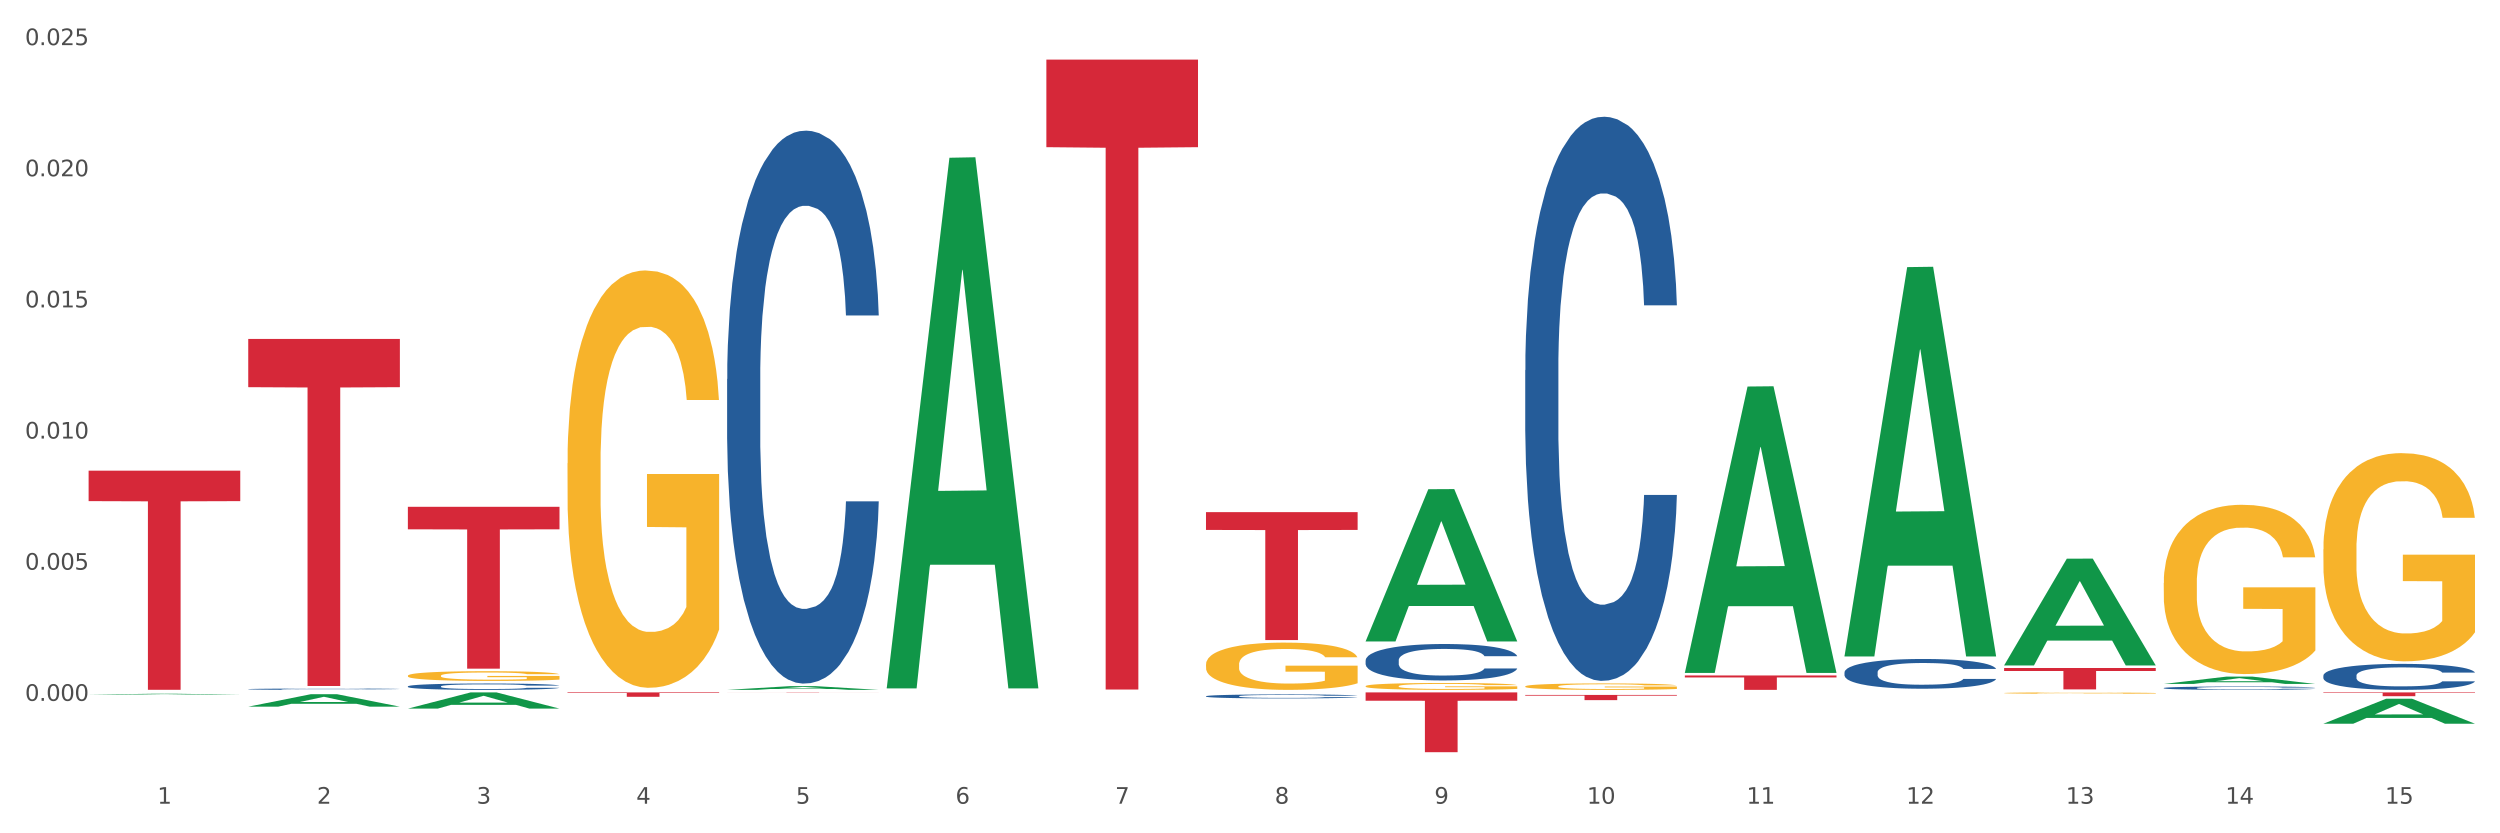<?xml version="1.0" encoding="utf-8" standalone="no"?>
<!DOCTYPE svg PUBLIC "-//W3C//DTD SVG 1.1//EN"
  "http://www.w3.org/Graphics/SVG/1.1/DTD/svg11.dtd">
<svg xmlns:xlink="http://www.w3.org/1999/xlink" width="1080pt" height="360pt" viewBox="0 0 1080 360" xmlns="http://www.w3.org/2000/svg" version="1.1">
 <rect x="0" y="0" width="1080" height="360" fill="#333333" stroke="none"/>
 <defs>
  <style type="text/css">*{stroke-linejoin: round; stroke-linecap: butt}</style>
 </defs>
 <g id="figure_1">
  <g id="patch_1">
   <path d="M 0 360 
L 1080 360 
L 1080 0 
L 0 0 
z
" style="fill: #ffffff; stroke: #ffffff; stroke-linejoin: miter"/>
  </g>
  <g id="axes_1">
   <g id="matplotlib.axis_1">
    <g id="xtick_1">
     <g id="text_1">
      <!-- 1 -->
      <g style="fill: #4d4d4d" transform="translate(67.984 347.204) scale(0.096 -0.096)">
       <defs>
        <path id="DejaVuSans-31" d="M 794 531 
L 1825 531 
L 1825 4091 
L 703 3866 
L 703 4441 
L 1819 4666 
L 2450 4666 
L 2450 531 
L 3481 531 
L 3481 0 
L 794 0 
L 794 531 
z
" transform="scale(0.016)"/>
       </defs>
       <use xlink:href="#DejaVuSans-31"/>
      </g>
     </g>
    </g>
    <g id="xtick_2">
     <g id="text_2">
      <!-- 2 -->
      <g style="fill: #4d4d4d" transform="translate(136.942 347.204) scale(0.096 -0.096)">
       <defs>
        <path id="DejaVuSans-32" d="M 1228 531 
L 3431 531 
L 3431 0 
L 469 0 
L 469 531 
Q 828 903 1448 1529 
Q 2069 2156 2228 2338 
Q 2531 2678 2651 2914 
Q 2772 3150 2772 3378 
Q 2772 3750 2511 3984 
Q 2250 4219 1831 4219 
Q 1534 4219 1204 4116 
Q 875 4013 500 3803 
L 500 4441 
Q 881 4594 1212 4672 
Q 1544 4750 1819 4750 
Q 2544 4750 2975 4387 
Q 3406 4025 3406 3419 
Q 3406 3131 3298 2873 
Q 3191 2616 2906 2266 
Q 2828 2175 2409 1742 
Q 1991 1309 1228 531 
z
" transform="scale(0.016)"/>
       </defs>
       <use xlink:href="#DejaVuSans-32"/>
      </g>
     </g>
    </g>
    <g id="xtick_3">
     <g id="text_3">
      <!-- 3 -->
      <g style="fill: #4d4d4d" transform="translate(205.899 347.204) scale(0.096 -0.096)">
       <defs>
        <path id="DejaVuSans-33" d="M 2597 2516 
Q 3050 2419 3304 2112 
Q 3559 1806 3559 1356 
Q 3559 666 3084 287 
Q 2609 -91 1734 -91 
Q 1441 -91 1130 -33 
Q 819 25 488 141 
L 488 750 
Q 750 597 1062 519 
Q 1375 441 1716 441 
Q 2309 441 2620 675 
Q 2931 909 2931 1356 
Q 2931 1769 2642 2001 
Q 2353 2234 1838 2234 
L 1294 2234 
L 1294 2753 
L 1863 2753 
Q 2328 2753 2575 2939 
Q 2822 3125 2822 3475 
Q 2822 3834 2567 4026 
Q 2313 4219 1838 4219 
Q 1578 4219 1281 4162 
Q 984 4106 628 3988 
L 628 4550 
Q 988 4650 1302 4700 
Q 1616 4750 1894 4750 
Q 2613 4750 3031 4423 
Q 3450 4097 3450 3541 
Q 3450 3153 3228 2886 
Q 3006 2619 2597 2516 
z
" transform="scale(0.016)"/>
       </defs>
       <use xlink:href="#DejaVuSans-33"/>
      </g>
     </g>
    </g>
    <g id="xtick_4">
     <g id="text_4">
      <!-- 4 -->
      <g style="fill: #4d4d4d" transform="translate(274.857 347.204) scale(0.096 -0.096)">
       <defs>
        <path id="DejaVuSans-34" d="M 2419 4116 
L 825 1625 
L 2419 1625 
L 2419 4116 
z
M 2253 4666 
L 3047 4666 
L 3047 1625 
L 3713 1625 
L 3713 1100 
L 3047 1100 
L 3047 0 
L 2419 0 
L 2419 1100 
L 313 1100 
L 313 1709 
L 2253 4666 
z
" transform="scale(0.016)"/>
       </defs>
       <use xlink:href="#DejaVuSans-34"/>
      </g>
     </g>
    </g>
    <g id="xtick_5">
     <g id="text_5">
      <!-- 5 -->
      <g style="fill: #4d4d4d" transform="translate(343.815 347.204) scale(0.096 -0.096)">
       <defs>
        <path id="DejaVuSans-35" d="M 691 4666 
L 3169 4666 
L 3169 4134 
L 1269 4134 
L 1269 2991 
Q 1406 3038 1543 3061 
Q 1681 3084 1819 3084 
Q 2600 3084 3056 2656 
Q 3513 2228 3513 1497 
Q 3513 744 3044 326 
Q 2575 -91 1722 -91 
Q 1428 -91 1123 -41 
Q 819 9 494 109 
L 494 744 
Q 775 591 1075 516 
Q 1375 441 1709 441 
Q 2250 441 2565 725 
Q 2881 1009 2881 1497 
Q 2881 1984 2565 2268 
Q 2250 2553 1709 2553 
Q 1456 2553 1204 2497 
Q 953 2441 691 2322 
L 691 4666 
z
" transform="scale(0.016)"/>
       </defs>
       <use xlink:href="#DejaVuSans-35"/>
      </g>
     </g>
    </g>
    <g id="xtick_6">
     <g id="text_6">
      <!-- 6 -->
      <g style="fill: #4d4d4d" transform="translate(412.772 347.204) scale(0.096 -0.096)">
       <defs>
        <path id="DejaVuSans-36" d="M 2113 2584 
Q 1688 2584 1439 2293 
Q 1191 2003 1191 1497 
Q 1191 994 1439 701 
Q 1688 409 2113 409 
Q 2538 409 2786 701 
Q 3034 994 3034 1497 
Q 3034 2003 2786 2293 
Q 2538 2584 2113 2584 
z
M 3366 4563 
L 3366 3988 
Q 3128 4100 2886 4159 
Q 2644 4219 2406 4219 
Q 1781 4219 1451 3797 
Q 1122 3375 1075 2522 
Q 1259 2794 1537 2939 
Q 1816 3084 2150 3084 
Q 2853 3084 3261 2657 
Q 3669 2231 3669 1497 
Q 3669 778 3244 343 
Q 2819 -91 2113 -91 
Q 1303 -91 875 529 
Q 447 1150 447 2328 
Q 447 3434 972 4092 
Q 1497 4750 2381 4750 
Q 2619 4750 2861 4703 
Q 3103 4656 3366 4563 
z
" transform="scale(0.016)"/>
       </defs>
       <use xlink:href="#DejaVuSans-36"/>
      </g>
     </g>
    </g>
    <g id="xtick_7">
     <g id="text_7">
      <!-- 7 -->
      <g style="fill: #4d4d4d" transform="translate(481.73 347.204) scale(0.096 -0.096)">
       <defs>
        <path id="DejaVuSans-37" d="M 525 4666 
L 3525 4666 
L 3525 4397 
L 1831 0 
L 1172 0 
L 2766 4134 
L 525 4134 
L 525 4666 
z
" transform="scale(0.016)"/>
       </defs>
       <use xlink:href="#DejaVuSans-37"/>
      </g>
     </g>
    </g>
    <g id="xtick_8">
     <g id="text_8">
      <!-- 8 -->
      <g style="fill: #4d4d4d" transform="translate(550.688 347.204) scale(0.096 -0.096)">
       <defs>
        <path id="DejaVuSans-38" d="M 2034 2216 
Q 1584 2216 1326 1975 
Q 1069 1734 1069 1313 
Q 1069 891 1326 650 
Q 1584 409 2034 409 
Q 2484 409 2743 651 
Q 3003 894 3003 1313 
Q 3003 1734 2745 1975 
Q 2488 2216 2034 2216 
z
M 1403 2484 
Q 997 2584 770 2862 
Q 544 3141 544 3541 
Q 544 4100 942 4425 
Q 1341 4750 2034 4750 
Q 2731 4750 3128 4425 
Q 3525 4100 3525 3541 
Q 3525 3141 3298 2862 
Q 3072 2584 2669 2484 
Q 3125 2378 3379 2068 
Q 3634 1759 3634 1313 
Q 3634 634 3220 271 
Q 2806 -91 2034 -91 
Q 1263 -91 848 271 
Q 434 634 434 1313 
Q 434 1759 690 2068 
Q 947 2378 1403 2484 
z
M 1172 3481 
Q 1172 3119 1398 2916 
Q 1625 2713 2034 2713 
Q 2441 2713 2670 2916 
Q 2900 3119 2900 3481 
Q 2900 3844 2670 4047 
Q 2441 4250 2034 4250 
Q 1625 4250 1398 4047 
Q 1172 3844 1172 3481 
z
" transform="scale(0.016)"/>
       </defs>
       <use xlink:href="#DejaVuSans-38"/>
      </g>
     </g>
    </g>
    <g id="xtick_9">
     <g id="text_9">
      <!-- 9 -->
      <g style="fill: #4d4d4d" transform="translate(619.645 347.204) scale(0.096 -0.096)">
       <defs>
        <path id="DejaVuSans-39" d="M 703 97 
L 703 672 
Q 941 559 1184 500 
Q 1428 441 1663 441 
Q 2288 441 2617 861 
Q 2947 1281 2994 2138 
Q 2813 1869 2534 1725 
Q 2256 1581 1919 1581 
Q 1219 1581 811 2004 
Q 403 2428 403 3163 
Q 403 3881 828 4315 
Q 1253 4750 1959 4750 
Q 2769 4750 3195 4129 
Q 3622 3509 3622 2328 
Q 3622 1225 3098 567 
Q 2575 -91 1691 -91 
Q 1453 -91 1209 -44 
Q 966 3 703 97 
z
M 1959 2075 
Q 2384 2075 2632 2365 
Q 2881 2656 2881 3163 
Q 2881 3666 2632 3958 
Q 2384 4250 1959 4250 
Q 1534 4250 1286 3958 
Q 1038 3666 1038 3163 
Q 1038 2656 1286 2365 
Q 1534 2075 1959 2075 
z
" transform="scale(0.016)"/>
       </defs>
       <use xlink:href="#DejaVuSans-39"/>
      </g>
     </g>
    </g>
    <g id="xtick_10">
     <g id="text_10">
      <!-- 10 -->
      <g style="fill: #4d4d4d" transform="translate(685.549 347.204) scale(0.096 -0.096)">
       <defs>
        <path id="DejaVuSans-30" d="M 2034 4250 
Q 1547 4250 1301 3770 
Q 1056 3291 1056 2328 
Q 1056 1369 1301 889 
Q 1547 409 2034 409 
Q 2525 409 2770 889 
Q 3016 1369 3016 2328 
Q 3016 3291 2770 3770 
Q 2525 4250 2034 4250 
z
M 2034 4750 
Q 2819 4750 3233 4129 
Q 3647 3509 3647 2328 
Q 3647 1150 3233 529 
Q 2819 -91 2034 -91 
Q 1250 -91 836 529 
Q 422 1150 422 2328 
Q 422 3509 836 4129 
Q 1250 4750 2034 4750 
z
" transform="scale(0.016)"/>
       </defs>
       <use xlink:href="#DejaVuSans-31"/>
       <use xlink:href="#DejaVuSans-30" transform="translate(63.623 0)"/>
      </g>
     </g>
    </g>
    <g id="xtick_11">
     <g id="text_11">
      <!-- 11 -->
      <g style="fill: #4d4d4d" transform="translate(754.506 347.204) scale(0.096 -0.096)">
       <use xlink:href="#DejaVuSans-31"/>
       <use xlink:href="#DejaVuSans-31" transform="translate(63.623 0)"/>
      </g>
     </g>
    </g>
    <g id="xtick_12">
     <g id="text_12">
      <!-- 12 -->
      <g style="fill: #4d4d4d" transform="translate(823.464 347.204) scale(0.096 -0.096)">
       <use xlink:href="#DejaVuSans-31"/>
       <use xlink:href="#DejaVuSans-32" transform="translate(63.623 0)"/>
      </g>
     </g>
    </g>
    <g id="xtick_13">
     <g id="text_13">
      <!-- 13 -->
      <g style="fill: #4d4d4d" transform="translate(892.422 347.204) scale(0.096 -0.096)">
       <use xlink:href="#DejaVuSans-31"/>
       <use xlink:href="#DejaVuSans-33" transform="translate(63.623 0)"/>
      </g>
     </g>
    </g>
    <g id="xtick_14">
     <g id="text_14">
      <!-- 14 -->
      <g style="fill: #4d4d4d" transform="translate(961.379 347.204) scale(0.096 -0.096)">
       <use xlink:href="#DejaVuSans-31"/>
       <use xlink:href="#DejaVuSans-34" transform="translate(63.623 0)"/>
      </g>
     </g>
    </g>
    <g id="xtick_15">
     <g id="text_15">
      <!-- 15 -->
      <g style="fill: #4d4d4d" transform="translate(1030.337 347.204) scale(0.096 -0.096)">
       <use xlink:href="#DejaVuSans-31"/>
       <use xlink:href="#DejaVuSans-35" transform="translate(63.623 0)"/>
      </g>
     </g>
    </g>
    <g id="xtick_16"/>
    <g id="xtick_17"/>
    <g id="xtick_18"/>
    <g id="xtick_19"/>
    <g id="xtick_20"/>
    <g id="xtick_21"/>
    <g id="xtick_22"/>
    <g id="xtick_23"/>
    <g id="xtick_24"/>
    <g id="xtick_25"/>
    <g id="xtick_26"/>
    <g id="xtick_27"/>
    <g id="xtick_28"/>
    <g id="xtick_29"/>
   </g>
   <g id="matplotlib.axis_2">
    <g id="ytick_1">
     <g id="text_16">
      <!-- 0.000 -->
      <g style="fill: #4d4d4d" transform="translate(10.8 302.765) scale(0.096 -0.096)">
       <defs>
        <path id="DejaVuSans-2e" d="M 684 794 
L 1344 794 
L 1344 0 
L 684 0 
L 684 794 
z
" transform="scale(0.016)"/>
       </defs>
       <use xlink:href="#DejaVuSans-30"/>
       <use xlink:href="#DejaVuSans-2e" transform="translate(63.623 0)"/>
       <use xlink:href="#DejaVuSans-30" transform="translate(95.41 0)"/>
       <use xlink:href="#DejaVuSans-30" transform="translate(159.033 0)"/>
       <use xlink:href="#DejaVuSans-30" transform="translate(222.656 0)"/>
      </g>
     </g>
    </g>
    <g id="ytick_2">
     <g id="text_17">
      <!-- 0.005 -->
      <g style="fill: #4d4d4d" transform="translate(10.8 246.112) scale(0.096 -0.096)">
       <use xlink:href="#DejaVuSans-30"/>
       <use xlink:href="#DejaVuSans-2e" transform="translate(63.623 0)"/>
       <use xlink:href="#DejaVuSans-30" transform="translate(95.41 0)"/>
       <use xlink:href="#DejaVuSans-30" transform="translate(159.033 0)"/>
       <use xlink:href="#DejaVuSans-35" transform="translate(222.656 0)"/>
      </g>
     </g>
    </g>
    <g id="ytick_3">
     <g id="text_18">
      <!-- 0.010 -->
      <g style="fill: #4d4d4d" transform="translate(10.8 189.459) scale(0.096 -0.096)">
       <use xlink:href="#DejaVuSans-30"/>
       <use xlink:href="#DejaVuSans-2e" transform="translate(63.623 0)"/>
       <use xlink:href="#DejaVuSans-30" transform="translate(95.41 0)"/>
       <use xlink:href="#DejaVuSans-31" transform="translate(159.033 0)"/>
       <use xlink:href="#DejaVuSans-30" transform="translate(222.656 0)"/>
      </g>
     </g>
    </g>
    <g id="ytick_4">
     <g id="text_19">
      <!-- 0.015 -->
      <g style="fill: #4d4d4d" transform="translate(10.8 132.805) scale(0.096 -0.096)">
       <use xlink:href="#DejaVuSans-30"/>
       <use xlink:href="#DejaVuSans-2e" transform="translate(63.623 0)"/>
       <use xlink:href="#DejaVuSans-30" transform="translate(95.41 0)"/>
       <use xlink:href="#DejaVuSans-31" transform="translate(159.033 0)"/>
       <use xlink:href="#DejaVuSans-35" transform="translate(222.656 0)"/>
      </g>
     </g>
    </g>
    <g id="ytick_5">
     <g id="text_20">
      <!-- 0.020 -->
      <g style="fill: #4d4d4d" transform="translate(10.8 76.152) scale(0.096 -0.096)">
       <use xlink:href="#DejaVuSans-30"/>
       <use xlink:href="#DejaVuSans-2e" transform="translate(63.623 0)"/>
       <use xlink:href="#DejaVuSans-30" transform="translate(95.41 0)"/>
       <use xlink:href="#DejaVuSans-32" transform="translate(159.033 0)"/>
       <use xlink:href="#DejaVuSans-30" transform="translate(222.656 0)"/>
      </g>
     </g>
    </g>
    <g id="ytick_6">
     <g id="text_21">
      <!-- 0.025 -->
      <g style="fill: #4d4d4d" transform="translate(10.8 19.499) scale(0.096 -0.096)">
       <use xlink:href="#DejaVuSans-30"/>
       <use xlink:href="#DejaVuSans-2e" transform="translate(63.623 0)"/>
       <use xlink:href="#DejaVuSans-30" transform="translate(95.41 0)"/>
       <use xlink:href="#DejaVuSans-32" transform="translate(159.033 0)"/>
       <use xlink:href="#DejaVuSans-35" transform="translate(222.656 0)"/>
      </g>
     </g>
    </g>
    <g id="ytick_7"/>
    <g id="ytick_8"/>
    <g id="ytick_9"/>
    <g id="ytick_10"/>
    <g id="ytick_11"/>
    <g id="ytick_12"/>
   </g>
   <g id="PolyCollection_1">
    <path d="M 38.283 300.117 
L 38.351 300.117 
L 65.365 299.705 
L 76.576 299.704 
L 103.793 300.118 
L 90.826 300.118 
L 84.95 300.022 
L 57.058 300.022 
L 56.855 300.023 
L 51.182 300.118 
L 38.283 300.118 
L 38.283 300.117 
L 60.57 299.964 
L 81.438 299.964 
L 71.105 299.792 
L 70.97 299.792 
L 70.835 299.793 
L 60.502 299.964 
L 60.57 299.964 
L 38.283 300.117 
z
" clip-path="url(#p303a8b0103)" style="fill: #109648"/>
    <path d="M 245.156 200.147 
L 245.233 199.983 
L 245.233 194.055 
L 245.388 188.95 
L 246.161 176.6 
L 247.322 166.391 
L 248.172 160.957 
L 249.023 156.511 
L 250.029 152.065 
L 251.266 147.455 
L 253.509 140.703 
L 254.901 137.245 
L 256.603 133.623 
L 259.697 128.354 
L 261.939 125.39 
L 264.26 122.92 
L 268.05 119.956 
L 270.525 118.638 
L 273.154 117.65 
L 276.325 116.992 
L 278.723 116.827 
L 283.982 117.321 
L 288.468 118.803 
L 290.634 119.956 
L 293.418 121.932 
L 294.888 123.249 
L 297.285 125.884 
L 299.76 129.342 
L 301.462 132.305 
L 304.014 137.904 
L 305.948 143.503 
L 307.727 150.419 
L 308.655 155.194 
L 309.351 159.64 
L 309.97 164.744 
L 310.588 172.813 
L 296.667 172.813 
L 296.125 167.05 
L 295.274 161.616 
L 294.037 156.347 
L 292.954 153.053 
L 291.098 148.937 
L 289.396 146.302 
L 287.617 144.326 
L 285.452 142.679 
L 283.75 141.856 
L 281.353 141.197 
L 276.635 141.362 
L 273.464 142.679 
L 271.298 144.326 
L 269.906 145.808 
L 268.668 147.455 
L 267.276 149.76 
L 265.652 153.218 
L 264.492 156.347 
L 263.332 160.298 
L 262.404 164.25 
L 261.553 168.861 
L 260.857 173.801 
L 260.315 178.906 
L 259.851 185.163 
L 259.464 195.537 
L 259.464 218.096 
L 259.619 223.2 
L 260.006 229.952 
L 260.47 235.056 
L 261.243 241.149 
L 261.939 245.265 
L 263.254 251.193 
L 264.724 256.133 
L 265.884 259.262 
L 267.044 261.897 
L 269.055 265.519 
L 271.298 268.483 
L 273.232 270.294 
L 275.861 271.941 
L 277.64 272.6 
L 279.187 272.929 
L 282.977 272.929 
L 285.684 272.435 
L 288.7 271.282 
L 291.021 269.8 
L 292.954 267.989 
L 295.12 265.025 
L 296.512 262.226 
L 296.512 227.811 
L 279.496 227.646 
L 279.496 204.758 
L 310.666 204.758 
L 310.666 271.941 
L 309.351 275.399 
L 307.881 278.528 
L 306.335 281.327 
L 304.014 284.785 
L 301.23 288.078 
L 298.755 290.384 
L 296.125 292.359 
L 293.031 294.171 
L 289.01 295.817 
L 286.535 296.476 
L 283.441 296.97 
L 279.806 297.135 
L 276.635 296.805 
L 273.541 295.982 
L 270.293 294.5 
L 267.121 292.359 
L 264.724 290.219 
L 262.326 287.584 
L 259.774 284.126 
L 257.763 280.833 
L 256.216 277.869 
L 254.515 274.082 
L 252.658 269.142 
L 251.266 264.696 
L 250.029 260.085 
L 248.714 254.157 
L 247.786 249.053 
L 246.858 242.631 
L 246.316 237.856 
L 245.697 230.446 
L 245.233 220.072 
L 245.156 200.147 
z
" clip-path="url(#p303a8b0103)" style="fill: #f7b32b"/>
    <path d="M 520.987 287.042 
L 521.064 287.024 
L 521.064 286.352 
L 521.219 285.774 
L 521.992 284.376 
L 523.152 283.22 
L 524.003 282.605 
L 524.854 282.101 
L 525.859 281.598 
L 527.097 281.076 
L 529.34 280.311 
L 530.732 279.92 
L 532.433 279.509 
L 535.527 278.913 
L 537.77 278.577 
L 540.09 278.297 
L 543.88 277.962 
L 546.355 277.813 
L 548.985 277.701 
L 552.156 277.626 
L 554.554 277.607 
L 559.813 277.663 
L 564.299 277.831 
L 566.464 277.962 
L 569.249 278.185 
L 570.718 278.335 
L 573.116 278.633 
L 575.591 279.025 
L 577.293 279.36 
L 579.845 279.994 
L 581.778 280.628 
L 583.557 281.411 
L 584.485 281.952 
L 585.182 282.455 
L 585.8 283.033 
L 586.419 283.947 
L 572.497 283.947 
L 571.956 283.294 
L 571.105 282.679 
L 569.868 282.082 
L 568.785 281.71 
L 566.929 281.243 
L 565.227 280.945 
L 563.448 280.721 
L 561.282 280.535 
L 559.581 280.442 
L 557.183 280.367 
L 552.465 280.386 
L 549.294 280.535 
L 547.129 280.721 
L 545.736 280.889 
L 544.499 281.076 
L 543.107 281.337 
L 541.483 281.728 
L 540.322 282.082 
L 539.162 282.53 
L 538.234 282.977 
L 537.383 283.5 
L 536.687 284.059 
L 536.146 284.637 
L 535.682 285.346 
L 535.295 286.52 
L 535.295 289.075 
L 535.45 289.653 
L 535.837 290.417 
L 536.301 290.995 
L 537.074 291.685 
L 537.77 292.151 
L 539.085 292.823 
L 540.554 293.382 
L 541.715 293.736 
L 542.875 294.035 
L 544.886 294.445 
L 547.129 294.78 
L 549.062 294.985 
L 551.692 295.172 
L 553.471 295.247 
L 555.018 295.284 
L 558.807 295.284 
L 561.515 295.228 
L 564.531 295.097 
L 566.851 294.93 
L 568.785 294.724 
L 570.95 294.389 
L 572.343 294.072 
L 572.343 290.175 
L 555.327 290.156 
L 555.327 287.564 
L 586.496 287.564 
L 586.496 295.172 
L 585.182 295.564 
L 583.712 295.918 
L 582.165 296.235 
L 579.845 296.626 
L 577.061 296.999 
L 574.586 297.26 
L 571.956 297.484 
L 568.862 297.689 
L 564.84 297.876 
L 562.365 297.95 
L 559.272 298.006 
L 555.636 298.025 
L 552.465 297.987 
L 549.372 297.894 
L 546.123 297.726 
L 542.952 297.484 
L 540.554 297.242 
L 538.157 296.943 
L 535.604 296.552 
L 533.594 296.179 
L 532.047 295.843 
L 530.345 295.414 
L 528.489 294.855 
L 527.097 294.352 
L 525.859 293.829 
L 524.544 293.158 
L 523.616 292.58 
L 522.688 291.853 
L 522.147 291.312 
L 521.528 290.473 
L 521.064 289.298 
L 520.987 287.042 
z
" clip-path="url(#p303a8b0103)" style="fill: #f7b32b"/>
    <path d="M 658.902 296.526 
L 658.979 296.523 
L 658.979 296.432 
L 659.134 296.353 
L 659.907 296.162 
L 661.068 296.004 
L 661.918 295.92 
L 662.769 295.852 
L 663.775 295.783 
L 665.012 295.712 
L 667.255 295.607 
L 668.647 295.554 
L 670.349 295.498 
L 673.442 295.416 
L 675.685 295.371 
L 678.006 295.332 
L 681.796 295.287 
L 684.271 295.266 
L 686.9 295.251 
L 690.071 295.241 
L 692.469 295.238 
L 697.728 295.246 
L 702.214 295.269 
L 704.38 295.287 
L 707.164 295.317 
L 708.634 295.338 
L 711.031 295.378 
L 713.506 295.432 
L 715.208 295.478 
L 717.76 295.564 
L 719.694 295.651 
L 721.473 295.757 
L 722.401 295.831 
L 723.097 295.9 
L 723.716 295.979 
L 724.334 296.104 
L 710.413 296.104 
L 709.871 296.014 
L 709.02 295.93 
L 707.783 295.849 
L 706.7 295.798 
L 704.844 295.735 
L 703.142 295.694 
L 701.363 295.663 
L 699.198 295.638 
L 697.496 295.625 
L 695.099 295.615 
L 690.381 295.617 
L 687.21 295.638 
L 685.044 295.663 
L 683.652 295.686 
L 682.414 295.712 
L 681.022 295.747 
L 679.398 295.801 
L 678.238 295.849 
L 677.078 295.91 
L 676.149 295.971 
L 675.299 296.042 
L 674.603 296.119 
L 674.061 296.198 
L 673.597 296.294 
L 673.21 296.455 
L 673.21 296.803 
L 673.365 296.882 
L 673.752 296.987 
L 674.216 297.065 
L 674.989 297.16 
L 675.685 297.223 
L 677 297.315 
L 678.47 297.391 
L 679.63 297.439 
L 680.79 297.48 
L 682.801 297.536 
L 685.044 297.582 
L 686.978 297.61 
L 689.607 297.635 
L 691.386 297.646 
L 692.933 297.651 
L 696.723 297.651 
L 699.43 297.643 
L 702.446 297.625 
L 704.767 297.602 
L 706.7 297.574 
L 708.866 297.529 
L 710.258 297.485 
L 710.258 296.953 
L 693.242 296.951 
L 693.242 296.597 
L 724.412 296.597 
L 724.412 297.635 
L 723.097 297.689 
L 721.627 297.737 
L 720.08 297.78 
L 717.76 297.834 
L 714.976 297.885 
L 712.501 297.92 
L 709.871 297.951 
L 706.777 297.979 
L 702.756 298.004 
L 700.281 298.015 
L 697.187 298.022 
L 693.552 298.025 
L 690.381 298.02 
L 687.287 298.007 
L 684.039 297.984 
L 680.867 297.951 
L 678.47 297.918 
L 676.072 297.877 
L 673.52 297.824 
L 671.509 297.773 
L 669.962 297.727 
L 668.26 297.669 
L 666.404 297.592 
L 665.012 297.523 
L 663.775 297.452 
L 662.46 297.361 
L 661.532 297.282 
L 660.603 297.182 
L 660.062 297.109 
L 659.443 296.994 
L 658.979 296.834 
L 658.902 296.526 
z
" clip-path="url(#p303a8b0103)" style="fill: #f7b32b"/>
    <path d="M 865.775 299.392 
L 865.852 299.391 
L 865.852 299.372 
L 866.007 299.355 
L 866.78 299.314 
L 867.941 299.281 
L 868.791 299.263 
L 869.642 299.248 
L 870.648 299.234 
L 871.885 299.219 
L 874.128 299.197 
L 875.52 299.185 
L 877.222 299.173 
L 880.315 299.156 
L 882.558 299.146 
L 884.879 299.138 
L 888.669 299.128 
L 891.144 299.124 
L 893.773 299.121 
L 896.944 299.119 
L 899.342 299.118 
L 904.601 299.12 
L 909.087 299.125 
L 911.253 299.128 
L 914.037 299.135 
L 915.507 299.139 
L 917.904 299.148 
L 920.379 299.159 
L 922.081 299.169 
L 924.633 299.187 
L 926.567 299.206 
L 928.346 299.228 
L 929.274 299.244 
L 929.97 299.259 
L 930.589 299.275 
L 931.207 299.302 
L 917.286 299.302 
L 916.744 299.283 
L 915.893 299.265 
L 914.656 299.248 
L 913.573 299.237 
L 911.717 299.224 
L 910.015 299.215 
L 908.236 299.208 
L 906.071 299.203 
L 904.369 299.2 
L 901.972 299.198 
L 897.254 299.199 
L 894.083 299.203 
L 891.917 299.208 
L 890.525 299.213 
L 889.287 299.219 
L 887.895 299.226 
L 886.271 299.238 
L 885.111 299.248 
L 883.951 299.261 
L 883.022 299.274 
L 882.172 299.289 
L 881.476 299.305 
L 880.934 299.322 
L 880.47 299.342 
L 880.083 299.376 
L 880.083 299.45 
L 880.238 299.467 
L 880.625 299.489 
L 881.089 299.506 
L 881.862 299.526 
L 882.558 299.54 
L 883.873 299.559 
L 885.343 299.575 
L 886.503 299.586 
L 887.663 299.594 
L 889.674 299.606 
L 891.917 299.616 
L 893.851 299.622 
L 896.48 299.627 
L 898.259 299.629 
L 899.806 299.63 
L 903.596 299.63 
L 906.303 299.629 
L 909.319 299.625 
L 911.639 299.62 
L 913.573 299.614 
L 915.739 299.604 
L 917.131 299.595 
L 917.131 299.482 
L 900.115 299.482 
L 900.115 299.407 
L 931.285 299.407 
L 931.285 299.627 
L 929.97 299.638 
L 928.5 299.649 
L 926.953 299.658 
L 924.633 299.669 
L 921.849 299.68 
L 919.374 299.688 
L 916.744 299.694 
L 913.65 299.7 
L 909.629 299.705 
L 907.154 299.708 
L 904.06 299.709 
L 900.425 299.71 
L 897.254 299.709 
L 894.16 299.706 
L 890.911 299.701 
L 887.74 299.694 
L 885.343 299.687 
L 882.945 299.678 
L 880.393 299.667 
L 878.382 299.656 
L 876.835 299.647 
L 875.133 299.634 
L 873.277 299.618 
L 871.885 299.603 
L 870.648 299.588 
L 869.333 299.569 
L 868.405 299.552 
L 867.476 299.531 
L 866.935 299.515 
L 866.316 299.491 
L 865.852 299.457 
L 865.775 299.392 
z
" clip-path="url(#p303a8b0103)" style="fill: #f7b32b"/>
    <path d="M 934.733 251.859 
L 934.81 251.792 
L 934.81 249.388 
L 934.965 247.317 
L 935.738 242.308 
L 936.898 238.167 
L 937.749 235.962 
L 938.6 234.159 
L 939.605 232.356 
L 940.843 230.485 
L 943.086 227.747 
L 944.478 226.344 
L 946.179 224.875 
L 949.273 222.737 
L 951.516 221.535 
L 953.836 220.533 
L 957.626 219.331 
L 960.101 218.797 
L 962.731 218.396 
L 965.902 218.129 
L 968.3 218.062 
L 973.559 218.262 
L 978.045 218.863 
L 980.21 219.331 
L 982.995 220.133 
L 984.464 220.667 
L 986.862 221.736 
L 989.337 223.138 
L 991.038 224.34 
L 993.591 226.611 
L 995.524 228.882 
L 997.303 231.688 
L 998.231 233.625 
L 998.928 235.428 
L 999.546 237.499 
L 1000.165 240.772 
L 986.243 240.772 
L 985.702 238.434 
L 984.851 236.23 
L 983.614 234.092 
L 982.531 232.756 
L 980.674 231.087 
L 978.973 230.018 
L 977.194 229.216 
L 975.028 228.548 
L 973.327 228.214 
L 970.929 227.947 
L 966.211 228.014 
L 963.04 228.548 
L 960.875 229.216 
L 959.482 229.818 
L 958.245 230.485 
L 956.853 231.421 
L 955.229 232.823 
L 954.068 234.092 
L 952.908 235.695 
L 951.98 237.298 
L 951.129 239.169 
L 950.433 241.172 
L 949.892 243.243 
L 949.428 245.781 
L 949.041 249.989 
L 949.041 259.14 
L 949.196 261.21 
L 949.582 263.949 
L 950.047 266.019 
L 950.82 268.491 
L 951.516 270.161 
L 952.831 272.565 
L 954.3 274.569 
L 955.461 275.838 
L 956.621 276.907 
L 958.632 278.376 
L 960.875 279.578 
L 962.808 280.313 
L 965.438 280.981 
L 967.217 281.248 
L 968.764 281.382 
L 972.553 281.382 
L 975.26 281.181 
L 978.277 280.714 
L 980.597 280.113 
L 982.531 279.378 
L 984.696 278.176 
L 986.089 277.04 
L 986.089 263.08 
L 969.073 263.014 
L 969.073 253.729 
L 1000.242 253.729 
L 1000.242 280.981 
L 998.928 282.384 
L 997.458 283.653 
L 995.911 284.788 
L 993.591 286.191 
L 990.806 287.527 
L 988.331 288.462 
L 985.702 289.263 
L 982.608 289.998 
L 978.586 290.666 
L 976.111 290.933 
L 973.017 291.134 
L 969.382 291.2 
L 966.211 291.067 
L 963.118 290.733 
L 959.869 290.132 
L 956.698 289.263 
L 954.3 288.395 
L 951.903 287.326 
L 949.35 285.924 
L 947.34 284.588 
L 945.793 283.386 
L 944.091 281.849 
L 942.235 279.845 
L 940.843 278.042 
L 939.605 276.172 
L 938.29 273.767 
L 937.362 271.697 
L 936.434 269.092 
L 935.893 267.155 
L 935.274 264.149 
L 934.81 259.941 
L 934.733 251.859 
z
" clip-path="url(#p303a8b0103)" style="fill: #f7b32b"/>
    <path d="M 1003.69 237.316 
L 1003.768 237.234 
L 1003.768 234.276 
L 1003.922 231.73 
L 1004.696 225.568 
L 1005.856 220.475 
L 1006.707 217.764 
L 1007.557 215.546 
L 1008.563 213.328 
L 1009.8 211.027 
L 1012.043 207.659 
L 1013.435 205.934 
L 1015.137 204.127 
L 1018.231 201.498 
L 1020.474 200.019 
L 1022.794 198.787 
L 1026.584 197.308 
L 1029.059 196.651 
L 1031.688 196.158 
L 1034.86 195.829 
L 1037.257 195.747 
L 1042.517 195.994 
L 1047.002 196.733 
L 1049.168 197.308 
L 1051.952 198.294 
L 1053.422 198.951 
L 1055.82 200.265 
L 1058.295 201.991 
L 1059.996 203.469 
L 1062.548 206.263 
L 1064.482 209.056 
L 1066.261 212.506 
L 1067.189 214.888 
L 1067.885 217.107 
L 1068.504 219.653 
L 1069.123 223.679 
L 1055.201 223.679 
L 1054.659 220.803 
L 1053.809 218.092 
L 1052.571 215.463 
L 1051.488 213.82 
L 1049.632 211.767 
L 1047.931 210.452 
L 1046.152 209.466 
L 1043.986 208.645 
L 1042.285 208.234 
L 1039.887 207.906 
L 1035.169 207.988 
L 1031.998 208.645 
L 1029.832 209.466 
L 1028.44 210.206 
L 1027.203 211.027 
L 1025.81 212.177 
L 1024.186 213.903 
L 1023.026 215.463 
L 1021.866 217.435 
L 1020.938 219.407 
L 1020.087 221.707 
L 1019.391 224.172 
L 1018.85 226.718 
L 1018.385 229.84 
L 1017.999 235.016 
L 1017.999 246.27 
L 1018.153 248.817 
L 1018.54 252.185 
L 1019.004 254.732 
L 1019.778 257.772 
L 1020.474 259.825 
L 1021.789 262.783 
L 1023.258 265.247 
L 1024.418 266.808 
L 1025.578 268.123 
L 1027.589 269.93 
L 1029.832 271.409 
L 1031.766 272.312 
L 1034.396 273.134 
L 1036.174 273.463 
L 1037.721 273.627 
L 1041.511 273.627 
L 1044.218 273.38 
L 1047.235 272.805 
L 1049.555 272.066 
L 1051.488 271.162 
L 1053.654 269.684 
L 1055.046 268.287 
L 1055.046 251.117 
L 1038.031 251.035 
L 1038.031 239.616 
L 1069.2 239.616 
L 1069.2 273.134 
L 1067.885 274.859 
L 1066.416 276.42 
L 1064.869 277.817 
L 1062.548 279.542 
L 1059.764 281.185 
L 1057.289 282.335 
L 1054.659 283.321 
L 1051.566 284.224 
L 1047.544 285.046 
L 1045.069 285.374 
L 1041.975 285.621 
L 1038.34 285.703 
L 1035.169 285.539 
L 1032.075 285.128 
L 1028.827 284.389 
L 1025.656 283.321 
L 1023.258 282.253 
L 1020.86 280.938 
L 1018.308 279.213 
L 1016.297 277.57 
L 1014.75 276.091 
L 1013.049 274.202 
L 1011.193 271.737 
L 1009.8 269.519 
L 1008.563 267.219 
L 1007.248 264.262 
L 1006.32 261.715 
L 1005.392 258.511 
L 1004.85 256.129 
L 1004.232 252.432 
L 1003.768 247.256 
L 1003.69 237.316 
z
" clip-path="url(#p303a8b0103)" style="fill: #f7b32b"/>
    <path d="M 176.198 218.941 
L 241.708 218.941 
L 241.708 228.659 
L 215.939 228.724 
L 215.939 288.865 
L 201.812 288.865 
L 201.812 228.724 
L 176.198 228.659 
L 176.198 219.007 
L 176.198 218.941 
z
" clip-path="url(#p303a8b0103)" style="fill: #d62839"/>
    <path d="M 107.241 146.418 
L 172.75 146.418 
L 172.75 167.255 
L 146.981 167.396 
L 146.981 296.362 
L 132.855 296.362 
L 132.855 167.396 
L 107.241 167.255 
L 107.241 146.559 
L 107.241 146.418 
z
" clip-path="url(#p303a8b0103)" style="fill: #d62839"/>
    <path d="M 38.283 203.326 
L 103.793 203.326 
L 103.793 216.484 
L 78.024 216.572 
L 78.024 298.007 
L 63.897 298.007 
L 63.897 216.572 
L 38.283 216.484 
L 38.283 203.415 
L 38.283 203.326 
z
" clip-path="url(#p303a8b0103)" style="fill: #d62839"/>
    <path d="M 107.241 297.711 
L 107.318 297.711 
L 107.318 297.696 
L 107.55 297.677 
L 108.402 297.64 
L 109.486 297.613 
L 111.345 297.58 
L 112.351 297.567 
L 113.668 297.552 
L 116.378 297.527 
L 119.475 297.507 
L 121.644 297.495 
L 123.27 297.488 
L 126.909 297.475 
L 129 297.469 
L 131.168 297.465 
L 133.026 297.461 
L 136.124 297.458 
L 138.602 297.456 
L 141.467 297.456 
L 143.867 297.456 
L 147.042 297.458 
L 151.688 297.465 
L 153.469 297.468 
L 155.87 297.474 
L 158.348 297.483 
L 160.361 297.491 
L 162.684 297.503 
L 165.084 297.519 
L 167.407 297.538 
L 169.034 297.557 
L 170.35 297.576 
L 171.511 297.599 
L 172.363 297.625 
L 172.75 297.646 
L 158.58 297.646 
L 158.193 297.627 
L 157.418 297.606 
L 156.644 297.592 
L 155.792 297.58 
L 154.476 297.567 
L 153.314 297.559 
L 151.378 297.549 
L 149.597 297.543 
L 148.126 297.539 
L 146.345 297.536 
L 142.551 297.533 
L 139.841 297.533 
L 138.137 297.534 
L 136.046 297.537 
L 134.265 297.54 
L 132.175 297.547 
L 130.549 297.553 
L 128.922 297.562 
L 127.993 297.569 
L 126.599 297.58 
L 125.67 297.589 
L 124.431 297.605 
L 123.734 297.617 
L 122.495 297.646 
L 121.953 297.668 
L 121.721 297.683 
L 121.566 297.7 
L 121.566 297.781 
L 122.031 297.817 
L 122.418 297.833 
L 123.037 297.851 
L 124.199 297.874 
L 125.902 297.896 
L 127.683 297.912 
L 129.155 297.922 
L 130.549 297.929 
L 131.942 297.935 
L 133.646 297.94 
L 135.04 297.943 
L 137.13 297.946 
L 139.608 297.948 
L 141.544 297.948 
L 145.493 297.945 
L 147.274 297.943 
L 148.978 297.939 
L 150.836 297.933 
L 152.308 297.927 
L 153.159 297.922 
L 154.553 297.913 
L 155.637 297.902 
L 156.567 297.89 
L 157.186 297.88 
L 157.883 297.864 
L 158.425 297.847 
L 158.58 297.837 
L 172.75 297.837 
L 172.441 297.856 
L 171.899 297.874 
L 170.815 297.899 
L 169.963 297.913 
L 168.646 297.93 
L 167.253 297.944 
L 165.317 297.96 
L 163.536 297.972 
L 161.677 297.983 
L 159.664 297.992 
L 156.025 298.005 
L 154.708 298.009 
L 151.92 298.015 
L 149.752 298.019 
L 146.577 298.022 
L 143.325 298.024 
L 139.918 298.025 
L 136.898 298.024 
L 133.568 298.021 
L 131.478 298.018 
L 129.155 298.013 
L 126.444 298.006 
L 123.889 297.997 
L 121.489 297.986 
L 119.243 297.974 
L 117.152 297.961 
L 114.442 297.939 
L 112.429 297.917 
L 110.958 297.896 
L 109.951 297.879 
L 108.944 297.857 
L 108.402 297.842 
L 107.55 297.806 
L 107.241 297.772 
L 107.241 297.711 
z
" clip-path="url(#p303a8b0103)" style="fill: #255c99"/>
    <path d="M 176.198 296.508 
L 176.276 296.506 
L 176.276 296.435 
L 176.508 296.34 
L 177.36 296.164 
L 178.444 296.03 
L 180.302 295.874 
L 181.309 295.809 
L 182.625 295.736 
L 185.336 295.618 
L 188.433 295.517 
L 190.601 295.462 
L 192.227 295.427 
L 195.867 295.364 
L 197.957 295.336 
L 200.126 295.314 
L 201.984 295.299 
L 205.081 295.281 
L 207.559 295.273 
L 210.424 295.271 
L 212.825 295.273 
L 216 295.283 
L 220.646 295.314 
L 222.427 295.331 
L 224.827 295.361 
L 227.305 295.402 
L 229.319 295.442 
L 231.642 295.5 
L 234.042 295.575 
L 236.365 295.671 
L 237.991 295.759 
L 239.308 295.852 
L 240.469 295.965 
L 241.321 296.088 
L 241.708 296.191 
L 227.538 296.191 
L 227.15 296.098 
L 226.376 295.998 
L 225.602 295.93 
L 224.75 295.874 
L 223.433 295.812 
L 222.272 295.771 
L 220.336 295.724 
L 218.555 295.693 
L 217.084 295.676 
L 215.303 295.661 
L 211.509 295.646 
L 208.798 295.646 
L 207.095 295.651 
L 205.004 295.663 
L 203.223 295.681 
L 201.132 295.711 
L 199.506 295.744 
L 197.88 295.786 
L 196.951 295.817 
L 195.557 295.872 
L 194.628 295.917 
L 193.389 295.995 
L 192.692 296.051 
L 191.453 296.194 
L 190.911 296.3 
L 190.679 296.372 
L 190.524 296.453 
L 190.524 296.845 
L 190.988 297.021 
L 191.376 297.097 
L 191.995 297.182 
L 193.157 297.293 
L 194.86 297.401 
L 196.641 297.479 
L 198.112 297.527 
L 199.506 297.562 
L 200.9 297.59 
L 202.604 297.615 
L 203.997 297.63 
L 206.088 297.645 
L 208.566 297.653 
L 210.502 297.653 
L 214.451 297.64 
L 216.232 297.627 
L 217.936 297.61 
L 219.794 297.582 
L 221.265 297.552 
L 222.117 297.529 
L 223.511 297.482 
L 224.595 297.431 
L 225.524 297.373 
L 226.144 297.323 
L 226.841 297.248 
L 227.383 297.162 
L 227.538 297.117 
L 241.708 297.117 
L 241.398 297.207 
L 240.856 297.295 
L 239.772 297.414 
L 238.92 297.482 
L 237.604 297.565 
L 236.21 297.635 
L 234.274 297.713 
L 232.493 297.771 
L 230.635 297.821 
L 228.622 297.866 
L 224.982 297.929 
L 223.666 297.947 
L 220.878 297.977 
L 218.71 297.995 
L 215.535 298.012 
L 212.283 298.022 
L 208.876 298.025 
L 205.856 298.02 
L 202.526 298.005 
L 200.435 297.99 
L 198.112 297.967 
L 195.402 297.932 
L 192.847 297.889 
L 190.446 297.839 
L 188.201 297.781 
L 186.11 297.715 
L 183.4 297.607 
L 181.386 297.502 
L 179.915 297.404 
L 178.909 297.321 
L 177.902 297.215 
L 177.36 297.142 
L 176.508 296.966 
L 176.198 296.802 
L 176.198 296.508 
z
" clip-path="url(#p303a8b0103)" style="fill: #255c99"/>
    <path d="M 314.114 163.77 
L 314.191 163.552 
L 314.191 157.444 
L 314.423 149.154 
L 315.275 133.883 
L 316.359 122.321 
L 318.218 108.795 
L 319.224 103.123 
L 320.541 96.796 
L 323.251 86.543 
L 326.348 77.817 
L 328.516 73.018 
L 330.143 69.963 
L 333.782 64.509 
L 335.873 62.11 
L 338.041 60.146 
L 339.899 58.837 
L 342.997 57.31 
L 345.475 56.656 
L 348.34 56.438 
L 350.74 56.656 
L 353.915 57.529 
L 358.561 60.146 
L 360.342 61.673 
L 362.743 64.291 
L 365.221 67.782 
L 367.234 71.272 
L 369.557 76.29 
L 371.957 82.835 
L 374.28 91.124 
L 375.907 98.76 
L 377.223 106.832 
L 378.384 116.649 
L 379.236 127.338 
L 379.623 136.282 
L 365.453 136.282 
L 365.066 128.211 
L 364.291 119.485 
L 363.517 113.594 
L 362.665 108.795 
L 361.349 103.341 
L 360.187 99.851 
L 358.251 95.706 
L 356.47 93.088 
L 354.999 91.561 
L 353.218 90.252 
L 349.424 88.943 
L 346.714 88.943 
L 345.01 89.379 
L 342.919 90.47 
L 341.138 91.997 
L 339.048 94.615 
L 337.421 97.451 
L 335.795 101.16 
L 334.866 103.777 
L 333.472 108.577 
L 332.543 112.504 
L 331.304 119.266 
L 330.607 124.066 
L 329.368 136.501 
L 328.826 145.663 
L 328.594 151.99 
L 328.439 158.971 
L 328.439 193.003 
L 328.904 208.274 
L 329.291 214.818 
L 329.91 222.236 
L 331.072 231.834 
L 332.775 241.215 
L 334.556 247.978 
L 336.028 252.123 
L 337.421 255.177 
L 338.815 257.577 
L 340.519 259.758 
L 341.913 261.067 
L 344.003 262.376 
L 346.481 263.031 
L 348.417 263.031 
L 352.366 261.94 
L 354.147 260.849 
L 355.851 259.322 
L 357.709 256.922 
L 359.181 254.304 
L 360.032 252.341 
L 361.426 248.196 
L 362.51 243.833 
L 363.44 238.815 
L 364.059 234.452 
L 364.756 227.908 
L 365.298 220.49 
L 365.453 216.564 
L 379.623 216.564 
L 379.314 224.417 
L 378.772 232.053 
L 377.688 242.306 
L 376.836 248.196 
L 375.519 255.395 
L 374.126 261.503 
L 372.19 268.266 
L 370.409 273.284 
L 368.55 277.647 
L 366.537 281.574 
L 362.898 287.028 
L 361.581 288.555 
L 358.793 291.173 
L 356.625 292.7 
L 353.45 294.227 
L 350.198 295.099 
L 346.791 295.318 
L 343.771 294.881 
L 340.441 293.572 
L 338.351 292.263 
L 336.028 290.3 
L 333.317 287.246 
L 330.762 283.537 
L 328.362 279.174 
L 326.116 274.156 
L 324.025 268.484 
L 321.315 259.104 
L 319.302 249.941 
L 317.831 241.433 
L 316.824 234.234 
L 315.817 225.072 
L 315.275 218.745 
L 314.423 203.474 
L 314.114 189.294 
L 314.114 163.77 
z
" clip-path="url(#p303a8b0103)" style="fill: #255c99"/>
    <path d="M 520.987 300.766 
L 521.064 300.765 
L 521.064 300.721 
L 521.296 300.661 
L 522.148 300.55 
L 523.232 300.467 
L 525.091 300.369 
L 526.097 300.328 
L 527.414 300.282 
L 530.124 300.208 
L 533.221 300.145 
L 535.389 300.11 
L 537.016 300.088 
L 540.655 300.049 
L 542.746 300.031 
L 544.914 300.017 
L 546.772 300.008 
L 549.87 299.997 
L 552.348 299.992 
L 555.213 299.99 
L 557.613 299.992 
L 560.788 299.998 
L 565.434 300.017 
L 567.215 300.028 
L 569.616 300.047 
L 572.094 300.072 
L 574.107 300.098 
L 576.43 300.134 
L 578.83 300.181 
L 581.153 300.241 
L 582.78 300.296 
L 584.096 300.355 
L 585.257 300.426 
L 586.109 300.503 
L 586.496 300.568 
L 572.326 300.568 
L 571.939 300.509 
L 571.164 300.446 
L 570.39 300.404 
L 569.538 300.369 
L 568.222 300.33 
L 567.06 300.304 
L 565.124 300.274 
L 563.343 300.255 
L 561.872 300.244 
L 560.091 300.235 
L 556.297 300.225 
L 553.587 300.225 
L 551.883 300.229 
L 549.792 300.236 
L 548.011 300.248 
L 545.921 300.266 
L 544.294 300.287 
L 542.668 300.314 
L 541.739 300.333 
L 540.345 300.367 
L 539.416 300.396 
L 538.177 300.445 
L 537.48 300.479 
L 536.241 300.569 
L 535.699 300.636 
L 535.467 300.681 
L 535.312 300.732 
L 535.312 300.978 
L 535.777 301.088 
L 536.164 301.136 
L 536.783 301.189 
L 537.945 301.259 
L 539.648 301.326 
L 541.429 301.375 
L 542.901 301.405 
L 544.294 301.427 
L 545.688 301.445 
L 547.392 301.461 
L 548.786 301.47 
L 550.876 301.479 
L 553.354 301.484 
L 555.29 301.484 
L 559.239 301.476 
L 561.02 301.468 
L 562.724 301.457 
L 564.582 301.44 
L 566.054 301.421 
L 566.905 301.407 
L 568.299 301.377 
L 569.383 301.345 
L 570.313 301.309 
L 570.932 301.278 
L 571.629 301.23 
L 572.171 301.177 
L 572.326 301.148 
L 586.496 301.148 
L 586.187 301.205 
L 585.645 301.26 
L 584.561 301.334 
L 583.709 301.377 
L 582.392 301.429 
L 580.999 301.473 
L 579.063 301.522 
L 577.282 301.558 
L 575.423 301.59 
L 573.41 301.618 
L 569.77 301.658 
L 568.454 301.669 
L 565.666 301.688 
L 563.498 301.699 
L 560.323 301.71 
L 557.071 301.716 
L 553.664 301.718 
L 550.644 301.715 
L 547.314 301.705 
L 545.224 301.696 
L 542.901 301.681 
L 540.19 301.659 
L 537.635 301.632 
L 535.235 301.601 
L 532.989 301.565 
L 530.898 301.524 
L 528.188 301.456 
L 526.175 301.39 
L 524.703 301.328 
L 523.697 301.276 
L 522.69 301.21 
L 522.148 301.164 
L 521.296 301.054 
L 520.987 300.951 
L 520.987 300.766 
z
" clip-path="url(#p303a8b0103)" style="fill: #255c99"/>
    <path d="M 589.944 285.286 
L 590.022 285.271 
L 590.022 284.868 
L 590.254 284.322 
L 591.106 283.315 
L 592.19 282.553 
L 594.048 281.661 
L 595.055 281.287 
L 596.371 280.87 
L 599.082 280.194 
L 602.179 279.619 
L 604.347 279.303 
L 605.973 279.101 
L 609.613 278.742 
L 611.703 278.584 
L 613.872 278.454 
L 615.73 278.368 
L 618.827 278.267 
L 621.305 278.224 
L 624.17 278.21 
L 626.571 278.224 
L 629.746 278.282 
L 634.392 278.454 
L 636.173 278.555 
L 638.573 278.727 
L 641.051 278.958 
L 643.064 279.188 
L 645.388 279.518 
L 647.788 279.95 
L 650.111 280.496 
L 651.737 281 
L 653.054 281.532 
L 654.215 282.179 
L 655.067 282.884 
L 655.454 283.473 
L 641.283 283.473 
L 640.896 282.941 
L 640.122 282.366 
L 639.348 281.978 
L 638.496 281.661 
L 637.179 281.302 
L 636.018 281.072 
L 634.082 280.798 
L 632.301 280.626 
L 630.83 280.525 
L 629.049 280.439 
L 625.255 280.353 
L 622.544 280.353 
L 620.841 280.381 
L 618.75 280.453 
L 616.969 280.554 
L 614.878 280.727 
L 613.252 280.913 
L 611.626 281.158 
L 610.697 281.331 
L 609.303 281.647 
L 608.374 281.906 
L 607.135 282.352 
L 606.438 282.668 
L 605.199 283.488 
L 604.657 284.092 
L 604.425 284.509 
L 604.27 284.969 
L 604.27 287.213 
L 604.734 288.219 
L 605.121 288.651 
L 605.741 289.14 
L 606.902 289.773 
L 608.606 290.391 
L 610.387 290.837 
L 611.858 291.11 
L 613.252 291.311 
L 614.646 291.47 
L 616.35 291.613 
L 617.743 291.7 
L 619.834 291.786 
L 622.312 291.829 
L 624.248 291.829 
L 628.197 291.757 
L 629.978 291.685 
L 631.682 291.585 
L 633.54 291.427 
L 635.011 291.254 
L 635.863 291.124 
L 637.257 290.851 
L 638.341 290.564 
L 639.27 290.233 
L 639.89 289.945 
L 640.587 289.514 
L 641.129 289.025 
L 641.283 288.766 
L 655.454 288.766 
L 655.144 289.284 
L 654.602 289.787 
L 653.518 290.463 
L 652.666 290.851 
L 651.35 291.326 
L 649.956 291.729 
L 648.02 292.174 
L 646.239 292.505 
L 644.381 292.793 
L 642.368 293.052 
L 638.728 293.411 
L 637.412 293.512 
L 634.624 293.684 
L 632.456 293.785 
L 629.281 293.886 
L 626.029 293.943 
L 622.622 293.958 
L 619.602 293.929 
L 616.272 293.843 
L 614.181 293.756 
L 611.858 293.627 
L 609.148 293.426 
L 606.593 293.181 
L 604.192 292.893 
L 601.947 292.563 
L 599.856 292.189 
L 597.146 291.57 
L 595.132 290.966 
L 593.661 290.405 
L 592.654 289.931 
L 591.648 289.327 
L 591.106 288.91 
L 590.254 287.903 
L 589.944 286.968 
L 589.944 285.286 
z
" clip-path="url(#p303a8b0103)" style="fill: #255c99"/>
    <path d="M 658.902 159.935 
L 658.979 159.713 
L 658.979 153.481 
L 659.212 145.023 
L 660.063 129.443 
L 661.148 117.647 
L 663.006 103.848 
L 664.013 98.061 
L 665.329 91.606 
L 668.039 81.145 
L 671.137 72.243 
L 673.305 67.346 
L 674.931 64.23 
L 678.57 58.666 
L 680.661 56.218 
L 682.829 54.215 
L 684.688 52.879 
L 687.785 51.321 
L 690.263 50.653 
L 693.128 50.431 
L 695.529 50.653 
L 698.703 51.544 
L 703.349 54.215 
L 705.13 55.773 
L 707.531 58.443 
L 710.009 62.004 
L 712.022 65.566 
L 714.345 70.685 
L 716.746 77.362 
L 719.069 85.819 
L 720.695 93.609 
L 722.011 101.844 
L 723.173 111.86 
L 724.025 122.766 
L 724.412 131.891 
L 710.241 131.891 
L 709.854 123.656 
L 709.08 114.754 
L 708.305 108.744 
L 707.454 103.848 
L 706.137 98.283 
L 704.976 94.722 
L 703.04 90.493 
L 701.259 87.823 
L 699.787 86.265 
L 698.006 84.929 
L 694.212 83.594 
L 691.502 83.594 
L 689.798 84.039 
L 687.708 85.152 
L 685.927 86.71 
L 683.836 89.381 
L 682.21 92.274 
L 680.584 96.058 
L 679.654 98.728 
L 678.261 103.625 
L 677.331 107.631 
L 676.092 114.531 
L 675.396 119.427 
L 674.157 132.114 
L 673.615 141.462 
L 673.382 147.916 
L 673.227 155.039 
L 673.227 189.76 
L 673.692 205.339 
L 674.079 212.017 
L 674.699 219.584 
L 675.86 229.377 
L 677.564 238.948 
L 679.345 245.847 
L 680.816 250.076 
L 682.21 253.192 
L 683.604 255.64 
L 685.307 257.866 
L 686.701 259.201 
L 688.792 260.537 
L 691.27 261.205 
L 693.206 261.205 
L 697.155 260.092 
L 698.936 258.979 
L 700.639 257.421 
L 702.498 254.973 
L 703.969 252.302 
L 704.821 250.299 
L 706.215 246.07 
L 707.299 241.618 
L 708.228 236.499 
L 708.847 232.048 
L 709.544 225.371 
L 710.086 217.803 
L 710.241 213.797 
L 724.412 213.797 
L 724.102 221.81 
L 723.56 229.6 
L 722.476 240.06 
L 721.624 246.07 
L 720.308 253.415 
L 718.914 259.647 
L 716.978 266.546 
L 715.197 271.665 
L 713.339 276.117 
L 711.325 280.123 
L 707.686 285.687 
L 706.369 287.245 
L 703.582 289.916 
L 701.414 291.474 
L 698.239 293.032 
L 694.987 293.922 
L 691.579 294.145 
L 688.559 293.7 
L 685.23 292.364 
L 683.139 291.029 
L 680.816 289.026 
L 678.106 285.91 
L 675.55 282.126 
L 673.15 277.675 
L 670.904 272.556 
L 668.814 266.769 
L 666.103 257.198 
L 664.09 247.85 
L 662.619 239.17 
L 661.612 231.825 
L 660.605 222.477 
L 660.063 216.023 
L 659.212 200.443 
L 658.902 185.976 
L 658.902 159.935 
z
" clip-path="url(#p303a8b0103)" style="fill: #255c99"/>
    <path d="M 176.198 291.908 
L 176.276 291.904 
L 176.276 291.766 
L 176.43 291.646 
L 177.204 291.357 
L 178.364 291.118 
L 179.215 290.991 
L 180.065 290.887 
L 181.071 290.783 
L 182.308 290.675 
L 184.551 290.517 
L 185.944 290.436 
L 187.645 290.351 
L 190.739 290.228 
L 192.982 290.159 
L 195.302 290.101 
L 199.092 290.032 
L 201.567 290.001 
L 204.197 289.978 
L 207.368 289.962 
L 209.765 289.958 
L 215.025 289.97 
L 219.511 290.005 
L 221.676 290.032 
L 224.461 290.078 
L 225.93 290.109 
L 228.328 290.17 
L 230.803 290.251 
L 232.504 290.321 
L 235.057 290.452 
L 236.99 290.583 
L 238.769 290.744 
L 239.697 290.856 
L 240.393 290.96 
L 241.012 291.08 
L 241.631 291.268 
L 227.709 291.268 
L 227.168 291.134 
L 226.317 291.006 
L 225.079 290.883 
L 223.996 290.806 
L 222.14 290.71 
L 220.439 290.648 
L 218.66 290.602 
L 216.494 290.563 
L 214.793 290.544 
L 212.395 290.529 
L 207.677 290.533 
L 204.506 290.563 
L 202.34 290.602 
L 200.948 290.637 
L 199.711 290.675 
L 198.319 290.729 
L 196.694 290.81 
L 195.534 290.883 
L 194.374 290.976 
L 193.446 291.068 
L 192.595 291.176 
L 191.899 291.292 
L 191.358 291.411 
L 190.894 291.557 
L 190.507 291.8 
L 190.507 292.328 
L 190.662 292.447 
L 191.048 292.605 
L 191.512 292.725 
L 192.286 292.867 
L 192.982 292.964 
L 194.297 293.102 
L 195.766 293.218 
L 196.926 293.291 
L 198.086 293.353 
L 200.097 293.438 
L 202.34 293.507 
L 204.274 293.549 
L 206.904 293.588 
L 208.683 293.603 
L 210.229 293.611 
L 214.019 293.611 
L 216.726 293.6 
L 219.743 293.573 
L 222.063 293.538 
L 223.996 293.495 
L 226.162 293.426 
L 227.554 293.361 
L 227.554 292.555 
L 210.539 292.552 
L 210.539 292.016 
L 241.708 292.016 
L 241.708 293.588 
L 240.393 293.669 
L 238.924 293.742 
L 237.377 293.808 
L 235.057 293.888 
L 232.272 293.966 
L 229.797 294.019 
L 227.168 294.066 
L 224.074 294.108 
L 220.052 294.147 
L 217.577 294.162 
L 214.483 294.174 
L 210.848 294.177 
L 207.677 294.17 
L 204.583 294.15 
L 201.335 294.116 
L 198.164 294.066 
L 195.766 294.016 
L 193.369 293.954 
L 190.816 293.873 
L 188.805 293.796 
L 187.258 293.727 
L 185.557 293.638 
L 183.701 293.522 
L 182.308 293.418 
L 181.071 293.311 
L 179.756 293.172 
L 178.828 293.052 
L 177.9 292.902 
L 177.358 292.79 
L 176.74 292.617 
L 176.276 292.374 
L 176.198 291.908 
z
" clip-path="url(#p303a8b0103)" style="fill: #f7b32b"/>
    <path d="M 796.817 290.453 
L 796.895 290.441 
L 796.895 290.112 
L 797.127 289.666 
L 797.979 288.845 
L 799.063 288.222 
L 800.921 287.495 
L 801.928 287.189 
L 803.244 286.849 
L 805.955 286.297 
L 809.052 285.828 
L 811.22 285.569 
L 812.846 285.405 
L 816.486 285.112 
L 818.576 284.982 
L 820.745 284.877 
L 822.603 284.806 
L 825.7 284.724 
L 828.178 284.689 
L 831.043 284.677 
L 833.444 284.689 
L 836.619 284.736 
L 841.265 284.877 
L 843.046 284.959 
L 845.446 285.1 
L 847.924 285.288 
L 849.937 285.475 
L 852.261 285.745 
L 854.661 286.098 
L 856.984 286.544 
L 858.61 286.955 
L 859.927 287.389 
L 861.088 287.917 
L 861.94 288.492 
L 862.327 288.974 
L 848.156 288.974 
L 847.769 288.539 
L 846.995 288.07 
L 846.221 287.753 
L 845.369 287.495 
L 844.052 287.201 
L 842.891 287.013 
L 840.955 286.79 
L 839.174 286.649 
L 837.703 286.567 
L 835.922 286.497 
L 832.127 286.426 
L 829.417 286.426 
L 827.714 286.45 
L 825.623 286.508 
L 823.842 286.591 
L 821.751 286.732 
L 820.125 286.884 
L 818.499 287.084 
L 817.57 287.225 
L 816.176 287.483 
L 815.247 287.694 
L 814.008 288.058 
L 813.311 288.316 
L 812.072 288.986 
L 811.53 289.479 
L 811.298 289.819 
L 811.143 290.195 
L 811.143 292.026 
L 811.607 292.848 
L 811.994 293.2 
L 812.614 293.599 
L 813.775 294.116 
L 815.479 294.62 
L 817.26 294.984 
L 818.731 295.207 
L 820.125 295.372 
L 821.519 295.501 
L 823.222 295.618 
L 824.616 295.689 
L 826.707 295.759 
L 829.185 295.794 
L 831.121 295.794 
L 835.07 295.736 
L 836.851 295.677 
L 838.555 295.595 
L 840.413 295.466 
L 841.884 295.325 
L 842.736 295.219 
L 844.13 294.996 
L 845.214 294.761 
L 846.143 294.491 
L 846.763 294.257 
L 847.46 293.904 
L 848.002 293.505 
L 848.156 293.294 
L 862.327 293.294 
L 862.017 293.716 
L 861.475 294.127 
L 860.391 294.679 
L 859.539 294.996 
L 858.223 295.383 
L 856.829 295.712 
L 854.893 296.076 
L 853.112 296.346 
L 851.254 296.581 
L 849.241 296.792 
L 845.601 297.086 
L 844.285 297.168 
L 841.497 297.309 
L 839.329 297.391 
L 836.154 297.473 
L 832.902 297.52 
L 829.495 297.532 
L 826.475 297.508 
L 823.145 297.438 
L 821.054 297.367 
L 818.731 297.262 
L 816.021 297.097 
L 813.466 296.898 
L 811.065 296.663 
L 808.82 296.393 
L 806.729 296.088 
L 804.019 295.583 
L 802.005 295.09 
L 800.534 294.632 
L 799.527 294.245 
L 798.521 293.752 
L 797.979 293.411 
L 797.127 292.59 
L 796.817 291.826 
L 796.817 290.453 
z
" clip-path="url(#p303a8b0103)" style="fill: #255c99"/>
    <path d="M 934.733 297.22 
L 934.81 297.219 
L 934.81 297.182 
L 935.042 297.131 
L 935.894 297.037 
L 936.978 296.967 
L 938.837 296.884 
L 939.843 296.849 
L 941.16 296.811 
L 943.87 296.748 
L 946.967 296.694 
L 949.135 296.665 
L 950.762 296.646 
L 954.401 296.613 
L 956.492 296.598 
L 958.66 296.586 
L 960.518 296.578 
L 963.616 296.569 
L 966.094 296.565 
L 968.959 296.564 
L 971.359 296.565 
L 974.534 296.57 
L 979.18 296.586 
L 980.961 296.596 
L 983.362 296.612 
L 985.839 296.633 
L 987.853 296.654 
L 990.176 296.685 
L 992.576 296.725 
L 994.899 296.776 
L 996.525 296.823 
L 997.842 296.872 
L 999.003 296.932 
L 999.855 296.997 
L 1000.242 297.052 
L 986.072 297.052 
L 985.685 297.003 
L 984.91 296.949 
L 984.136 296.913 
L 983.284 296.884 
L 981.968 296.851 
L 980.806 296.829 
L 978.87 296.804 
L 977.089 296.788 
L 975.618 296.779 
L 973.837 296.771 
L 970.043 296.763 
L 967.333 296.763 
L 965.629 296.765 
L 963.538 296.772 
L 961.757 296.781 
L 959.667 296.797 
L 958.04 296.815 
L 956.414 296.837 
L 955.485 296.853 
L 954.091 296.883 
L 953.162 296.907 
L 951.923 296.948 
L 951.226 296.977 
L 949.987 297.053 
L 949.445 297.109 
L 949.213 297.148 
L 949.058 297.191 
L 949.058 297.399 
L 949.523 297.492 
L 949.91 297.532 
L 950.529 297.578 
L 951.691 297.636 
L 953.394 297.694 
L 955.175 297.735 
L 956.647 297.761 
L 958.04 297.779 
L 959.434 297.794 
L 961.138 297.807 
L 962.532 297.815 
L 964.622 297.823 
L 967.1 297.827 
L 969.036 297.827 
L 972.985 297.821 
L 974.766 297.814 
L 976.47 297.805 
L 978.328 297.79 
L 979.8 297.774 
L 980.651 297.762 
L 982.045 297.737 
L 983.129 297.71 
L 984.058 297.679 
L 984.678 297.653 
L 985.375 297.612 
L 985.917 297.567 
L 986.072 297.543 
L 1000.242 297.543 
L 999.933 297.591 
L 999.391 297.638 
L 998.306 297.701 
L 997.455 297.737 
L 996.138 297.781 
L 994.744 297.818 
L 992.809 297.859 
L 991.028 297.89 
L 989.169 297.917 
L 987.156 297.941 
L 983.516 297.974 
L 982.2 297.983 
L 979.412 297.999 
L 977.244 298.009 
L 974.069 298.018 
L 970.817 298.023 
L 967.41 298.025 
L 964.39 298.022 
L 961.06 298.014 
L 958.97 298.006 
L 956.647 297.994 
L 953.936 297.975 
L 951.381 297.953 
L 948.981 297.926 
L 946.735 297.895 
L 944.644 297.861 
L 941.934 297.803 
L 939.921 297.747 
L 938.449 297.695 
L 937.443 297.651 
L 936.436 297.595 
L 935.894 297.556 
L 935.042 297.463 
L 934.733 297.376 
L 934.733 297.22 
z
" clip-path="url(#p303a8b0103)" style="fill: #255c99"/>
    <path d="M 1003.69 291.842 
L 1003.768 291.831 
L 1003.768 291.544 
L 1004 291.155 
L 1004.852 290.437 
L 1005.936 289.893 
L 1007.794 289.258 
L 1008.801 288.991 
L 1010.117 288.694 
L 1012.828 288.212 
L 1015.925 287.801 
L 1018.093 287.576 
L 1019.719 287.432 
L 1023.359 287.176 
L 1025.449 287.063 
L 1027.618 286.971 
L 1029.476 286.909 
L 1032.573 286.838 
L 1035.051 286.807 
L 1037.916 286.797 
L 1040.317 286.807 
L 1043.492 286.848 
L 1048.138 286.971 
L 1049.919 287.043 
L 1052.319 287.166 
L 1054.797 287.33 
L 1056.81 287.494 
L 1059.133 287.73 
L 1061.534 288.037 
L 1063.857 288.427 
L 1065.483 288.786 
L 1066.8 289.165 
L 1067.961 289.627 
L 1068.813 290.129 
L 1069.2 290.55 
L 1055.029 290.55 
L 1054.642 290.17 
L 1053.868 289.76 
L 1053.094 289.483 
L 1052.242 289.258 
L 1050.925 289.001 
L 1049.764 288.837 
L 1047.828 288.642 
L 1046.047 288.519 
L 1044.576 288.447 
L 1042.795 288.386 
L 1039 288.324 
L 1036.29 288.324 
L 1034.587 288.345 
L 1032.496 288.396 
L 1030.715 288.468 
L 1028.624 288.591 
L 1026.998 288.724 
L 1025.372 288.899 
L 1024.443 289.022 
L 1023.049 289.247 
L 1022.12 289.432 
L 1020.881 289.75 
L 1020.184 289.975 
L 1018.945 290.56 
L 1018.403 290.99 
L 1018.171 291.288 
L 1018.016 291.616 
L 1018.016 293.216 
L 1018.48 293.933 
L 1018.867 294.241 
L 1019.487 294.59 
L 1020.648 295.041 
L 1022.352 295.482 
L 1024.133 295.8 
L 1025.604 295.994 
L 1026.998 296.138 
L 1028.392 296.251 
L 1030.095 296.353 
L 1031.489 296.415 
L 1033.58 296.476 
L 1036.058 296.507 
L 1037.994 296.507 
L 1041.943 296.456 
L 1043.724 296.405 
L 1045.428 296.333 
L 1047.286 296.22 
L 1048.757 296.097 
L 1049.609 296.005 
L 1051.003 295.81 
L 1052.087 295.605 
L 1053.016 295.369 
L 1053.636 295.164 
L 1054.333 294.856 
L 1054.875 294.508 
L 1055.029 294.323 
L 1069.2 294.323 
L 1068.89 294.692 
L 1068.348 295.051 
L 1067.264 295.533 
L 1066.412 295.81 
L 1065.096 296.148 
L 1063.702 296.435 
L 1061.766 296.753 
L 1059.985 296.989 
L 1058.127 297.194 
L 1056.114 297.379 
L 1052.474 297.635 
L 1051.158 297.707 
L 1048.37 297.83 
L 1046.202 297.902 
L 1043.027 297.974 
L 1039.775 298.015 
L 1036.368 298.025 
L 1033.348 298.004 
L 1030.018 297.943 
L 1027.927 297.881 
L 1025.604 297.789 
L 1022.894 297.645 
L 1020.339 297.471 
L 1017.938 297.266 
L 1015.693 297.03 
L 1013.602 296.764 
L 1010.892 296.323 
L 1008.878 295.892 
L 1007.407 295.492 
L 1006.4 295.154 
L 1005.394 294.723 
L 1004.852 294.426 
L 1004 293.708 
L 1003.69 293.041 
L 1003.69 291.842 
z
" clip-path="url(#p303a8b0103)" style="fill: #255c99"/>
    <path d="M 245.156 299.118 
L 310.666 299.118 
L 310.666 299.38 
L 284.897 299.382 
L 284.897 301.005 
L 270.77 301.005 
L 270.77 299.382 
L 245.156 299.38 
L 245.156 299.12 
L 245.156 299.118 
z
" clip-path="url(#p303a8b0103)" style="fill: #d62839"/>
    <path d="M 314.114 299.118 
L 379.623 299.118 
L 379.623 299.134 
L 353.854 299.134 
L 353.854 299.231 
L 339.728 299.231 
L 339.728 299.134 
L 314.114 299.134 
L 314.114 299.118 
L 314.114 299.118 
z
" clip-path="url(#p303a8b0103)" style="fill: #d62839"/>
    <path d="M 589.944 296.425 
L 590.022 296.423 
L 590.022 296.325 
L 590.176 296.241 
L 590.95 296.037 
L 592.11 295.869 
L 592.961 295.779 
L 593.811 295.706 
L 594.817 295.632 
L 596.054 295.556 
L 598.297 295.445 
L 599.69 295.388 
L 601.391 295.328 
L 604.485 295.241 
L 606.728 295.192 
L 609.048 295.152 
L 612.838 295.103 
L 615.313 295.081 
L 617.943 295.065 
L 621.114 295.054 
L 623.511 295.051 
L 628.771 295.059 
L 633.257 295.084 
L 635.422 295.103 
L 638.206 295.135 
L 639.676 295.157 
L 642.074 295.2 
L 644.549 295.258 
L 646.25 295.306 
L 648.803 295.399 
L 650.736 295.491 
L 652.515 295.605 
L 653.443 295.684 
L 654.139 295.757 
L 654.758 295.841 
L 655.377 295.974 
L 641.455 295.974 
L 640.914 295.879 
L 640.063 295.79 
L 638.825 295.703 
L 637.742 295.649 
L 635.886 295.581 
L 634.185 295.537 
L 632.406 295.505 
L 630.24 295.477 
L 628.539 295.464 
L 626.141 295.453 
L 621.423 295.456 
L 618.252 295.477 
L 616.086 295.505 
L 614.694 295.529 
L 613.457 295.556 
L 612.064 295.594 
L 610.44 295.651 
L 609.28 295.703 
L 608.12 295.768 
L 607.192 295.833 
L 606.341 295.909 
L 605.645 295.991 
L 605.104 296.075 
L 604.639 296.178 
L 604.253 296.349 
L 604.253 296.721 
L 604.407 296.805 
L 604.794 296.917 
L 605.258 297.001 
L 606.032 297.101 
L 606.728 297.169 
L 608.043 297.267 
L 609.512 297.349 
L 610.672 297.4 
L 611.832 297.444 
L 613.843 297.503 
L 616.086 297.552 
L 618.02 297.582 
L 620.65 297.609 
L 622.428 297.62 
L 623.975 297.626 
L 627.765 297.626 
L 630.472 297.617 
L 633.489 297.598 
L 635.809 297.574 
L 637.742 297.544 
L 639.908 297.495 
L 641.3 297.449 
L 641.3 296.881 
L 624.285 296.879 
L 624.285 296.501 
L 655.454 296.501 
L 655.454 297.609 
L 654.139 297.666 
L 652.67 297.718 
L 651.123 297.764 
L 648.803 297.821 
L 646.018 297.875 
L 643.543 297.913 
L 640.914 297.946 
L 637.82 297.976 
L 633.798 298.003 
L 631.323 298.014 
L 628.229 298.022 
L 624.594 298.025 
L 621.423 298.019 
L 618.329 298.006 
L 615.081 297.981 
L 611.91 297.946 
L 609.512 297.911 
L 607.114 297.867 
L 604.562 297.81 
L 602.551 297.756 
L 601.004 297.707 
L 599.303 297.645 
L 597.447 297.563 
L 596.054 297.49 
L 594.817 297.414 
L 593.502 297.316 
L 592.574 297.232 
L 591.646 297.126 
L 591.104 297.047 
L 590.486 296.925 
L 590.022 296.754 
L 589.944 296.425 
z
" clip-path="url(#p303a8b0103)" style="fill: #f7b32b"/>
    <path d="M 520.987 221.252 
L 586.496 221.252 
L 586.496 228.931 
L 560.727 228.983 
L 560.727 276.514 
L 546.601 276.514 
L 546.601 228.983 
L 520.987 228.931 
L 520.987 221.304 
L 520.987 221.252 
z
" clip-path="url(#p303a8b0103)" style="fill: #d62839"/>
    <path d="M 107.241 305.277 
L 107.308 305.272 
L 134.323 299.887 
L 145.533 299.882 
L 172.75 305.287 
L 159.784 305.287 
L 153.908 304.028 
L 126.016 304.028 
L 125.813 304.049 
L 120.14 305.287 
L 107.241 305.287 
L 107.241 305.277 
L 129.527 303.277 
L 150.396 303.272 
L 140.063 301.034 
L 139.928 301.024 
L 139.793 301.039 
L 129.46 303.272 
L 129.527 303.277 
L 107.241 305.277 
z
" clip-path="url(#p303a8b0103)" style="fill: #109648"/>
    <path d="M 176.198 306.115 
L 176.266 306.109 
L 203.28 299.125 
L 214.491 299.118 
L 241.708 306.128 
L 228.741 306.128 
L 222.866 304.496 
L 194.973 304.496 
L 194.771 304.522 
L 189.098 306.128 
L 176.198 306.128 
L 176.198 306.115 
L 198.485 303.522 
L 219.354 303.515 
L 209.021 300.612 
L 208.886 300.599 
L 208.751 300.619 
L 198.418 303.515 
L 198.485 303.522 
L 176.198 306.115 
z
" clip-path="url(#p303a8b0103)" style="fill: #109648"/>
    <path d="M 314.114 298.022 
L 314.181 298.02 
L 341.196 296.412 
L 352.406 296.411 
L 379.623 298.025 
L 366.657 298.025 
L 360.781 297.649 
L 332.889 297.649 
L 332.686 297.655 
L 327.013 298.025 
L 314.114 298.025 
L 314.114 298.022 
L 336.4 297.425 
L 357.269 297.423 
L 346.936 296.755 
L 346.801 296.752 
L 346.666 296.756 
L 336.333 297.423 
L 336.4 297.425 
L 314.114 298.022 
z
" clip-path="url(#p303a8b0103)" style="fill: #109648"/>
    <path d="M 383.071 296.957 
L 383.139 296.742 
L 410.153 68.148 
L 421.364 67.932 
L 448.581 297.388 
L 435.614 297.388 
L 429.739 243.956 
L 401.846 243.956 
L 401.644 244.818 
L 395.971 297.388 
L 383.071 297.388 
L 383.071 296.957 
L 405.358 212.069 
L 426.227 211.854 
L 415.894 116.84 
L 415.759 116.409 
L 415.624 117.055 
L 405.291 211.854 
L 405.358 212.069 
L 383.071 296.957 
z
" clip-path="url(#p303a8b0103)" style="fill: #109648"/>
    <path d="M 589.944 276.993 
L 590.012 276.931 
L 617.026 211.34 
L 628.237 211.278 
L 655.454 277.116 
L 642.487 277.116 
L 636.612 261.785 
L 608.719 261.785 
L 608.517 262.032 
L 602.844 277.116 
L 589.944 277.116 
L 589.944 276.993 
L 612.231 252.636 
L 633.1 252.574 
L 622.767 225.312 
L 622.632 225.188 
L 622.497 225.373 
L 612.164 252.574 
L 612.231 252.636 
L 589.944 276.993 
z
" clip-path="url(#p303a8b0103)" style="fill: #109648"/>
    <path d="M 452.029 25.759 
L 517.539 25.759 
L 517.539 63.576 
L 491.769 63.831 
L 491.769 297.883 
L 477.643 297.883 
L 477.643 63.831 
L 452.029 63.576 
L 452.029 26.015 
L 452.029 25.759 
z
" clip-path="url(#p303a8b0103)" style="fill: #d62839"/>
    <path d="M 727.86 290.477 
L 727.927 290.361 
L 754.941 166.978 
L 766.152 166.862 
L 793.369 290.71 
L 780.402 290.71 
L 774.527 261.87 
L 746.635 261.87 
L 746.432 262.335 
L 740.759 290.71 
L 727.86 290.71 
L 727.86 290.477 
L 750.146 244.659 
L 771.015 244.543 
L 760.682 193.26 
L 760.547 193.027 
L 760.412 193.376 
L 750.079 244.543 
L 750.146 244.659 
L 727.86 290.477 
z
" clip-path="url(#p303a8b0103)" style="fill: #109648"/>
    <path d="M 796.817 283.268 
L 796.885 283.11 
L 823.899 115.397 
L 835.11 115.239 
L 862.327 283.584 
L 849.36 283.584 
L 843.485 244.382 
L 815.592 244.382 
L 815.39 245.015 
L 809.717 283.584 
L 796.817 283.584 
L 796.817 283.268 
L 819.104 220.988 
L 839.973 220.83 
L 829.64 151.121 
L 829.505 150.805 
L 829.37 151.279 
L 819.037 220.83 
L 819.104 220.988 
L 796.817 283.268 
z
" clip-path="url(#p303a8b0103)" style="fill: #109648"/>
    <path d="M 865.775 287.395 
L 865.842 287.351 
L 892.857 241.356 
L 904.068 241.313 
L 931.285 287.481 
L 918.318 287.481 
L 912.442 276.73 
L 884.55 276.73 
L 884.347 276.904 
L 878.674 287.481 
L 865.775 287.481 
L 865.775 287.395 
L 888.062 270.315 
L 908.93 270.271 
L 898.597 251.154 
L 898.462 251.067 
L 898.327 251.197 
L 887.994 270.271 
L 888.062 270.315 
L 865.775 287.395 
z
" clip-path="url(#p303a8b0103)" style="fill: #109648"/>
    <path d="M 934.733 295.464 
L 934.8 295.461 
L 961.814 292.297 
L 973.025 292.294 
L 1000.242 295.47 
L 987.275 295.47 
L 981.4 294.731 
L 953.508 294.731 
L 953.305 294.743 
L 947.632 295.47 
L 934.733 295.47 
L 934.733 295.464 
L 957.019 294.289 
L 977.888 294.286 
L 967.555 292.971 
L 967.42 292.965 
L 967.285 292.974 
L 956.952 294.286 
L 957.019 294.289 
L 934.733 295.464 
z
" clip-path="url(#p303a8b0103)" style="fill: #109648"/>
    <path d="M 658.902 299.118 
L 658.969 299.118 
L 685.984 299.118 
L 697.195 299.118 
L 724.412 299.118 
L 711.445 299.118 
L 705.569 299.118 
L 677.677 299.118 
L 677.474 299.118 
L 671.801 299.118 
L 658.902 299.118 
L 658.902 299.118 
L 681.189 299.118 
L 702.057 299.118 
L 691.724 299.118 
L 691.589 299.118 
L 691.454 299.118 
L 681.121 299.118 
L 681.189 299.118 
L 658.902 299.118 
z
" clip-path="url(#p303a8b0103)" style="fill: #109648"/>
    <path d="M 1003.69 299.118 
L 1069.2 299.118 
L 1069.2 299.346 
L 1043.431 299.348 
L 1043.431 300.758 
L 1029.304 300.758 
L 1029.304 299.348 
L 1003.69 299.346 
L 1003.69 299.12 
L 1003.69 299.118 
z
" clip-path="url(#p303a8b0103)" style="fill: #d62839"/>
    <path d="M 865.775 288.575 
L 931.285 288.575 
L 931.285 289.859 
L 905.515 289.868 
L 905.515 297.817 
L 891.389 297.817 
L 891.389 289.868 
L 865.775 289.859 
L 865.775 288.584 
L 865.775 288.575 
z
" clip-path="url(#p303a8b0103)" style="fill: #d62839"/>
    <path d="M 727.86 291.803 
L 793.369 291.803 
L 793.369 292.668 
L 767.6 292.673 
L 767.6 298.025 
L 753.474 298.025 
L 753.474 292.673 
L 727.86 292.668 
L 727.86 291.809 
L 727.86 291.803 
z
" clip-path="url(#p303a8b0103)" style="fill: #d62839"/>
    <path d="M 658.902 300.212 
L 724.412 300.212 
L 724.412 300.523 
L 698.642 300.525 
L 698.642 302.452 
L 684.516 302.452 
L 684.516 300.525 
L 658.902 300.523 
L 658.902 300.214 
L 658.902 300.212 
z
" clip-path="url(#p303a8b0103)" style="fill: #d62839"/>
    <path d="M 589.944 299.118 
L 655.454 299.118 
L 655.454 302.708 
L 629.685 302.732 
L 629.685 324.95 
L 615.558 324.95 
L 615.558 302.732 
L 589.944 302.708 
L 589.944 299.142 
L 589.944 299.118 
z
" clip-path="url(#p303a8b0103)" style="fill: #d62839"/>
    <path d="M 1003.69 312.635 
L 1003.758 312.624 
L 1030.772 301.862 
L 1041.983 301.852 
L 1069.2 312.655 
L 1056.233 312.655 
L 1050.357 310.139 
L 1022.465 310.139 
L 1022.263 310.18 
L 1016.59 312.655 
L 1003.69 312.655 
L 1003.69 312.635 
L 1025.977 308.638 
L 1046.846 308.628 
L 1036.513 304.154 
L 1036.378 304.134 
L 1036.243 304.165 
L 1025.91 308.628 
L 1025.977 308.638 
L 1003.69 312.635 
z
" clip-path="url(#p303a8b0103)" style="fill: #109648"/>
   </g>
  </g>
 </g>
 <defs>
  <clipPath id="p303a8b0103">
   <rect x="38.283" y="10.8" width="1030.917" height="329.109"/>
  </clipPath>
 </defs>
</svg>
